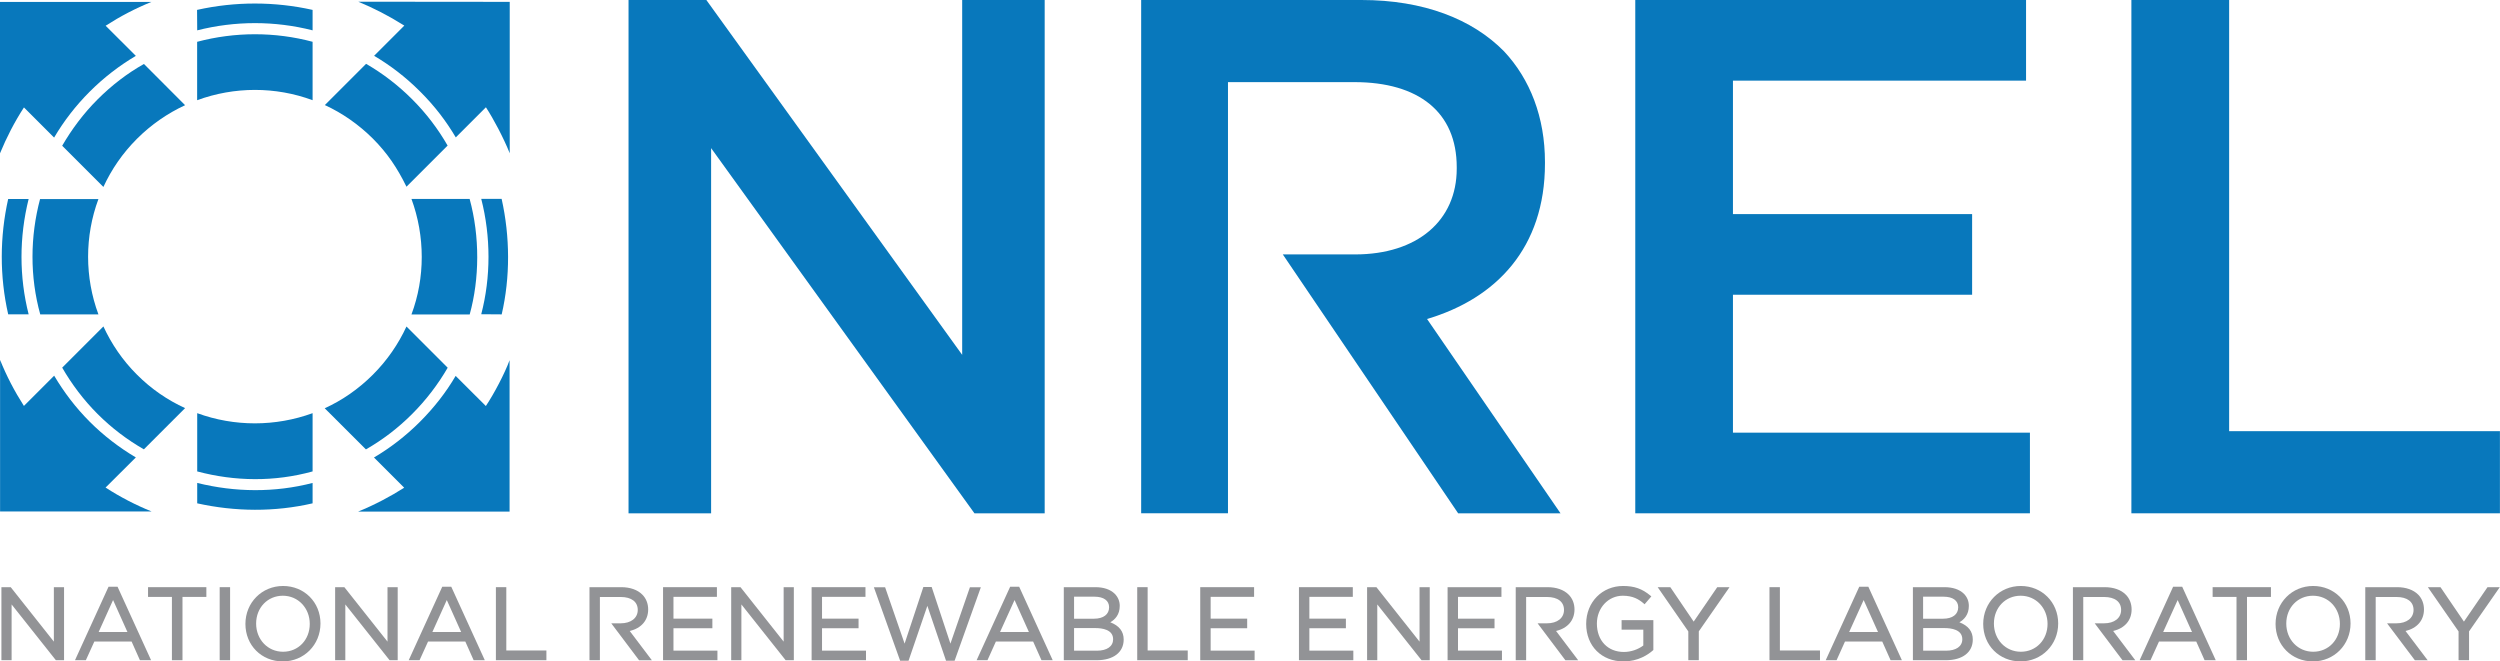 <?xml version="1.0" encoding="UTF-8"?><svg id="Layer_2" xmlns="http://www.w3.org/2000/svg" viewBox="0 0 336.06 88.91"><defs><style>.cls-1{fill:#929396;}.cls-2,.cls-3{fill:#0878bc;}.cls-3{fill-rule:evenodd;}</style></defs><g id="NREL-clientlogo"><g><g><path class="cls-3" d="M54.33,65.56c-1.79,1.15-4.04,2.34-6.19,3.21h20.36s0-20.35,0-20.35c-.67,1.82-2.07,4.48-3.19,6.16l-4.06-4.05c-1.29,2.21-2.91,4.28-4.8,6.17-1.9,1.9-3.98,3.5-6.18,4.8l4.06,4.06Z"/><path class="cls-3" d="M54.64,43.89c-1.08,2.34-2.58,4.54-4.51,6.47-1.94,1.94-4.13,3.45-6.48,4.52l5.54,5.53c2.23-1.28,4.32-2.86,6.22-4.77,1.9-1.9,3.48-3.99,4.77-6.21l-5.54-5.54Z"/><path class="cls-3" d="M67.44,42.26c1.16-5,1.13-10.44-.01-15.53h-2.74c1.3,5.08,1.3,10.54,0,15.51l2.75,.02Z"/><path class="cls-3" d="M63.14,42.26c1.32-4.76,1.38-10.43-.01-15.52h-7.82c1.84,5.01,1.85,10.6,0,15.53h7.84Z"/><path class="cls-3" d="M65.32,14.42c1.04,1.6,2.34,4.05,3.2,6.18V.25s-20.36-.02-20.36-.02c2.05,.85,4.02,1.85,6.19,3.21l-4.06,4.06c2.2,1.31,4.21,2.83,6.18,4.8,1.99,1.98,3.49,3.97,4.8,6.17l4.06-4.06Z"/><path class="cls-3" d="M43.66,14.12c2.34,1.08,4.53,2.59,6.47,4.52,1.92,1.93,3.27,3.92,4.51,6.46l5.53-5.53c-1.28-2.23-2.86-4.32-4.75-6.21-1.91-1.91-3.99-3.5-6.21-4.78l-5.54,5.54Z"/><path class="cls-3" d="M42.02,1.33c-5.1-1.14-10.42-1.14-15.53,0l.02,2.75c5.08-1.29,10.43-1.3,15.51,0V1.33Z"/><path class="cls-3" d="M42.03,5.62c-5.08-1.36-10.45-1.35-15.53,0v7.85c5.01-1.84,10.53-1.85,15.52,0V5.62Z"/><path class="cls-3" d="M7.27,18.5c1.3-2.21,2.9-4.29,4.8-6.19,1.9-1.9,3.98-3.49,6.19-4.8L14.2,3.46c1.97-1.27,4.02-2.34,6.15-3.2H0s0,20.35,0,20.35c.88-2.13,1.94-4.2,3.22-6.17l4.06,4.06Z"/><path class="cls-3" d="M19.35,8.6c-2.23,1.25-4.33,2.86-6.23,4.76-1.9,1.9-3.47,4.01-4.76,6.23l5.54,5.54c1.08-2.35,2.58-4.54,4.51-6.47,1.93-1.93,4.13-3.43,6.47-4.52l-5.53-5.54Z"/><path class="cls-3" d="M5.39,26.74c-1.35,5.08-1.38,10.47,.02,15.52h7.82c-1.85-4.99-1.85-10.51,0-15.5H5.39Z"/><path class="cls-3" d="M1.1,26.74c-1.14,5.11-1.16,10.4,0,15.51H3.85c-1.28-5.04-1.28-10.36,0-15.5H1.1Z"/><path class="cls-3" d="M3.21,54.56c-1.27-1.98-2.34-4.04-3.2-6.18v20.37s20.36,0,20.36,0c-2.13-.86-4.2-1.93-6.18-3.21l4.07-4.05c-2.21-1.31-4.3-2.9-6.19-4.79-1.9-1.9-3.48-3.99-4.79-6.2l-4.06,4.06Z"/><path class="cls-3" d="M8.36,49.42c1.29,2.23,2.86,4.33,4.76,6.23,1.9,1.9,4,3.48,6.22,4.75l5.54-5.54c-2.34-1.07-4.55-2.57-6.47-4.5-1.94-1.93-3.43-4.14-4.51-6.48l-5.54,5.54Z"/><path class="cls-3" d="M26.51,55.54c5.01,1.83,10.51,1.82,15.51,0v7.83c-5.13,1.42-10.44,1.35-15.51,0v-7.81Z"/><path class="cls-3" d="M26.52,64.92c5.08,1.26,10.4,1.32,15.5,0v2.74c-5.1,1.18-10.41,1.13-15.51,0v-2.74Z"/></g><path class="cls-2" d="M84.49,0h10.46l34.39,47.7V0h11.09V69h-9.44L95.59,19.91v49.09h-11.1V0Z"/><path class="cls-2" d="M172.45,34.2h9.71c8.35,0,13.66-4.53,13.66-11.53v-.2c0-7.39-5.12-11.43-13.76-11.43h-16.99v57.96h-11.67V0h29.61c8.35,0,14.9,2.56,19.17,6.9,3.51,3.75,5.5,8.87,5.5,14.89v.19c0,11.34-6.55,18.14-15.85,20.9l17.94,26.12h-13.76l-23.57-34.8Z"/><path class="cls-2" d="M219.82,0h52.53V10.84h-39.4V28.78h32.15v10.84h-32.15v18.54h39.92v10.84h-53.05V0Z"/><path class="cls-2" d="M286.52,0h13.13V57.96h36.4v11.04h-49.54V0Z"/><g><path class="cls-1" d="M8.6,88.75h-1.09l-5.95-7.5v7.5H.19v-9.82H1.44l5.8,7.32v-7.32h1.37v9.82h0Z"/><path class="cls-1" d="M20.32,88.75h-1.51l-1.12-2.51h-5.01l-1.14,2.51h-1.46l4.51-9.88h1.21l4.51,9.88h0Zm-7.07-3.79h3.88l-1.93-4.3-1.94,4.3h0Z"/><path class="cls-1" d="M24.52,88.75h-1.41v-8.51h-3.21v-1.31h7.84v1.31h-3.21v8.51h0Z"/><path class="cls-1" d="M30.93,88.75h-1.4v-9.82h1.4v9.82h0Z"/><path class="cls-1" d="M38.02,88.91c-2.87,0-5.03-2.17-5.03-5.04s2.22-5.1,5.06-5.1,5.03,2.17,5.03,5.04-2.22,5.1-5.06,5.1h0Zm0-8.83c-2.04,0-3.59,1.6-3.59,3.74s1.56,3.79,3.62,3.79,3.59-1.61,3.59-3.74-1.56-3.79-3.62-3.79h0Z"/><path class="cls-1" d="M53.46,88.75h-1.09l-5.95-7.5v7.5h-1.37v-9.82h1.24l5.8,7.32v-7.32h1.37v9.82h0Z"/><path class="cls-1" d="M65.18,88.75h-1.51l-1.12-2.51h-5.01l-1.14,2.51h-1.46l4.51-9.88h1.21l4.51,9.88h0Zm-7.07-3.79h3.88l-1.93-4.3-1.94,4.3h0Z"/><path class="cls-1" d="M73.45,88.75h-6.79v-9.82h1.4v8.51h5.39v1.31h0Z"/><path class="cls-1" d="M80.64,88.75h-1.4v-9.82h4.27c1.18,0,2.19,.35,2.83,1,.51,.5,.79,1.21,.79,1.99,0,1.47-.92,2.53-2.48,2.9l2.98,3.94h-1.72l-3.74-4.97h0s1.25,0,1.25,0c1.4,0,2.31-.71,2.31-1.8s-.84-1.74-2.29-1.74h-2.8v8.51Z"/><path class="cls-1" d="M205.15,88.75h-1.4v-9.82h4.28c1.18,0,2.19,.35,2.83,1,.51,.5,.79,1.21,.79,1.99,0,1.47-.92,2.53-2.48,2.9l2.98,3.94h-1.72l-3.74-4.97h0s1.25,0,1.25,0c1.4,0,2.3-.71,2.3-1.8s-.83-1.74-2.29-1.74h-2.8v8.51Z"/><path class="cls-1" d="M280.04,88.75h-1.39v-9.82h4.27c1.18,0,2.19,.35,2.83,1,.51,.5,.79,1.21,.79,1.99,0,1.47-.92,2.53-2.48,2.9l2.98,3.94h-1.72l-3.74-4.97h0s1.25,0,1.25,0c1.4,0,2.3-.71,2.3-1.8s-.83-1.74-2.29-1.74h-2.8v8.51Z"/><path class="cls-1" d="M319.34,88.75h-1.39v-9.82h4.28c1.18,0,2.18,.35,2.83,1,.5,.5,.78,1.21,.78,1.99,0,1.47-.92,2.53-2.48,2.9l2.98,3.94h-1.72l-3.74-4.97h0s1.25,0,1.25,0c1.4,0,2.31-.71,2.31-1.8s-.84-1.74-2.29-1.74h-2.8v8.51Z"/><path class="cls-1" d="M96.44,88.75h-7.31v-9.82h7.24v1.3h-5.84v2.93h5.23v1.29h-5.23v3.01h5.91v1.29h0Z"/><path class="cls-1" d="M106.71,88.75h-1.1l-5.95-7.5v7.5h-1.37v-9.82h1.25l5.8,7.32v-7.32h1.37v9.82h0Z"/><path class="cls-1" d="M116.41,88.75h-7.31v-9.82h7.24v1.3h-5.84v2.93h4.91v1.29h-4.91v3.01h5.91v1.29h0Z"/><path class="cls-1" d="M128.31,88.82h-1.14l-2.51-7.38-2.53,7.38h-1.13l-3.53-9.88h1.51l2.62,7.58,2.52-7.61h1.12l2.52,7.61,2.62-7.58h1.47l-3.53,9.88h0Z"/><path class="cls-1" d="M141.51,88.75h-1.51l-1.12-2.51h-5.01l-1.13,2.51h-1.46l4.51-9.88h1.21l4.51,9.88h0Zm-7.08-3.79h3.88l-1.93-4.3-1.95,4.3h0Z"/><path class="cls-1" d="M147.41,88.75h-4.41v-9.82h4.24c1.11,0,2.01,.3,2.61,.89,.44,.45,.67,1,.67,1.63,0,1.17-.63,1.83-1.27,2.2,1.2,.46,1.8,1.23,1.8,2.32,0,1.72-1.39,2.78-3.63,2.78h0Zm-3.03-1.28h3.06c1.37,0,2.19-.58,2.19-1.54,0-1.31-1.49-1.5-2.38-1.5h-2.87v3.04h0Zm0-4.3h2.67c1.28,0,2.04-.58,2.04-1.54,0-.9-.73-1.42-1.96-1.42h-2.75v2.96h0Z"/><path class="cls-1" d="M159.66,88.75h-6.79v-9.82h1.4v8.51h5.39v1.31h0Z"/><path class="cls-1" d="M168.65,88.75h-7.31v-9.82h7.24v1.3h-5.84v2.93h4.91v1.29h-4.91v3.01h5.91v1.29h0Z"/><path class="cls-1" d="M181.92,88.75h-7.31v-9.82h7.24v1.3h-5.84v2.93h4.91v1.29h-4.91v3.01h5.91v1.29h0Z"/><path class="cls-1" d="M192.19,88.75h-1.1l-5.95-7.5v7.5h-1.37v-9.82h1.25l.05,.06,5.75,7.26v-7.32h1.37v9.82h0Z"/><path class="cls-1" d="M201.89,88.75h-7.3v-9.82h7.24v1.3h-5.84v2.93h4.91v1.29h-4.91v3.01h5.91v1.29h0Z"/><path class="cls-1" d="M218.25,88.91c-2.96,0-5.03-2.07-5.03-5.04s2.18-5.1,4.96-5.1c1.51,0,2.57,.37,3.68,1.3l.12,.1-.91,1.06-.12-.11c-.63-.54-1.41-1.04-2.81-1.04-1.95,0-3.48,1.64-3.48,3.74,0,2.29,1.46,3.82,3.63,3.82,.93,0,1.9-.33,2.61-.87v-2.13h-2.92v-1.28h4.27v4.01l-.05,.05c-.63,.56-1.98,1.49-3.95,1.49h0Z"/><path class="cls-1" d="M228.36,88.75h-1.41v-3.87l-4.12-5.95h1.7l3.14,4.63,3.17-4.63h1.65l-4.13,5.94v3.88h0Z"/><path class="cls-1" d="M244.65,88.75h-6.79v-9.82h1.4v8.51h5.39v1.31h0Z"/><path class="cls-1" d="M255.65,88.75h-1.51l-1.12-2.51h-5.01l-1.13,2.51h-1.46l4.51-9.88h1.22l4.51,9.88h0Zm-7.07-3.79h3.87l-1.93-4.3-1.95,4.3h0Z"/><path class="cls-1" d="M261.55,88.75h-4.41v-9.82h4.24c1.11,0,2.02,.3,2.62,.89,.44,.45,.66,1,.66,1.63,0,1.17-.63,1.83-1.27,2.2,1.2,.46,1.8,1.23,1.8,2.32,0,1.72-1.39,2.78-3.63,2.78h0Zm-3.03-1.28h3.06c1.37,0,2.2-.58,2.2-1.54,0-1.31-1.5-1.5-2.39-1.5h-2.87v3.04h0Zm0-4.3h2.67c1.28,0,2.04-.58,2.04-1.54,0-.9-.73-1.42-1.96-1.42h-2.76v2.96h0Z"/><path class="cls-1" d="M271.62,88.91c-2.87,0-5.03-2.17-5.03-5.04s2.22-5.1,5.05-5.1,5.03,2.17,5.03,5.04-2.22,5.1-5.06,5.1h0Zm0-8.83c-2.04,0-3.59,1.6-3.59,3.74s1.56,3.79,3.62,3.79,3.59-1.61,3.59-3.74-1.55-3.79-3.62-3.79h0Z"/><path class="cls-1" d="M297.86,88.75h-1.51l-1.12-2.51h-5.01l-1.14,2.51h-1.46l4.5-9.88h1.22l4.51,9.88h0Zm-7.07-3.79h3.87l-1.93-4.3-1.95,4.3h0Z"/><path class="cls-1" d="M302.05,88.75h-1.41v-8.51h-3.21v-1.31h7.84v1.31h-3.22v8.51h0Z"/><path class="cls-1" d="M310.92,88.91c-2.87,0-5.03-2.17-5.03-5.04s2.22-5.1,5.05-5.1,5.03,2.17,5.03,5.04-2.22,5.1-5.06,5.1h0Zm0-8.83c-2.05,0-3.59,1.6-3.59,3.74s1.56,3.79,3.62,3.79,3.59-1.61,3.59-3.74-1.55-3.79-3.62-3.79h0Z"/><path class="cls-1" d="M331.9,88.75h-1.41v-3.87l-4.13-5.95h1.7l3.15,4.63,3.17-4.63h1.65l-4.13,5.94v3.88h0Z"/></g></g></g></svg>